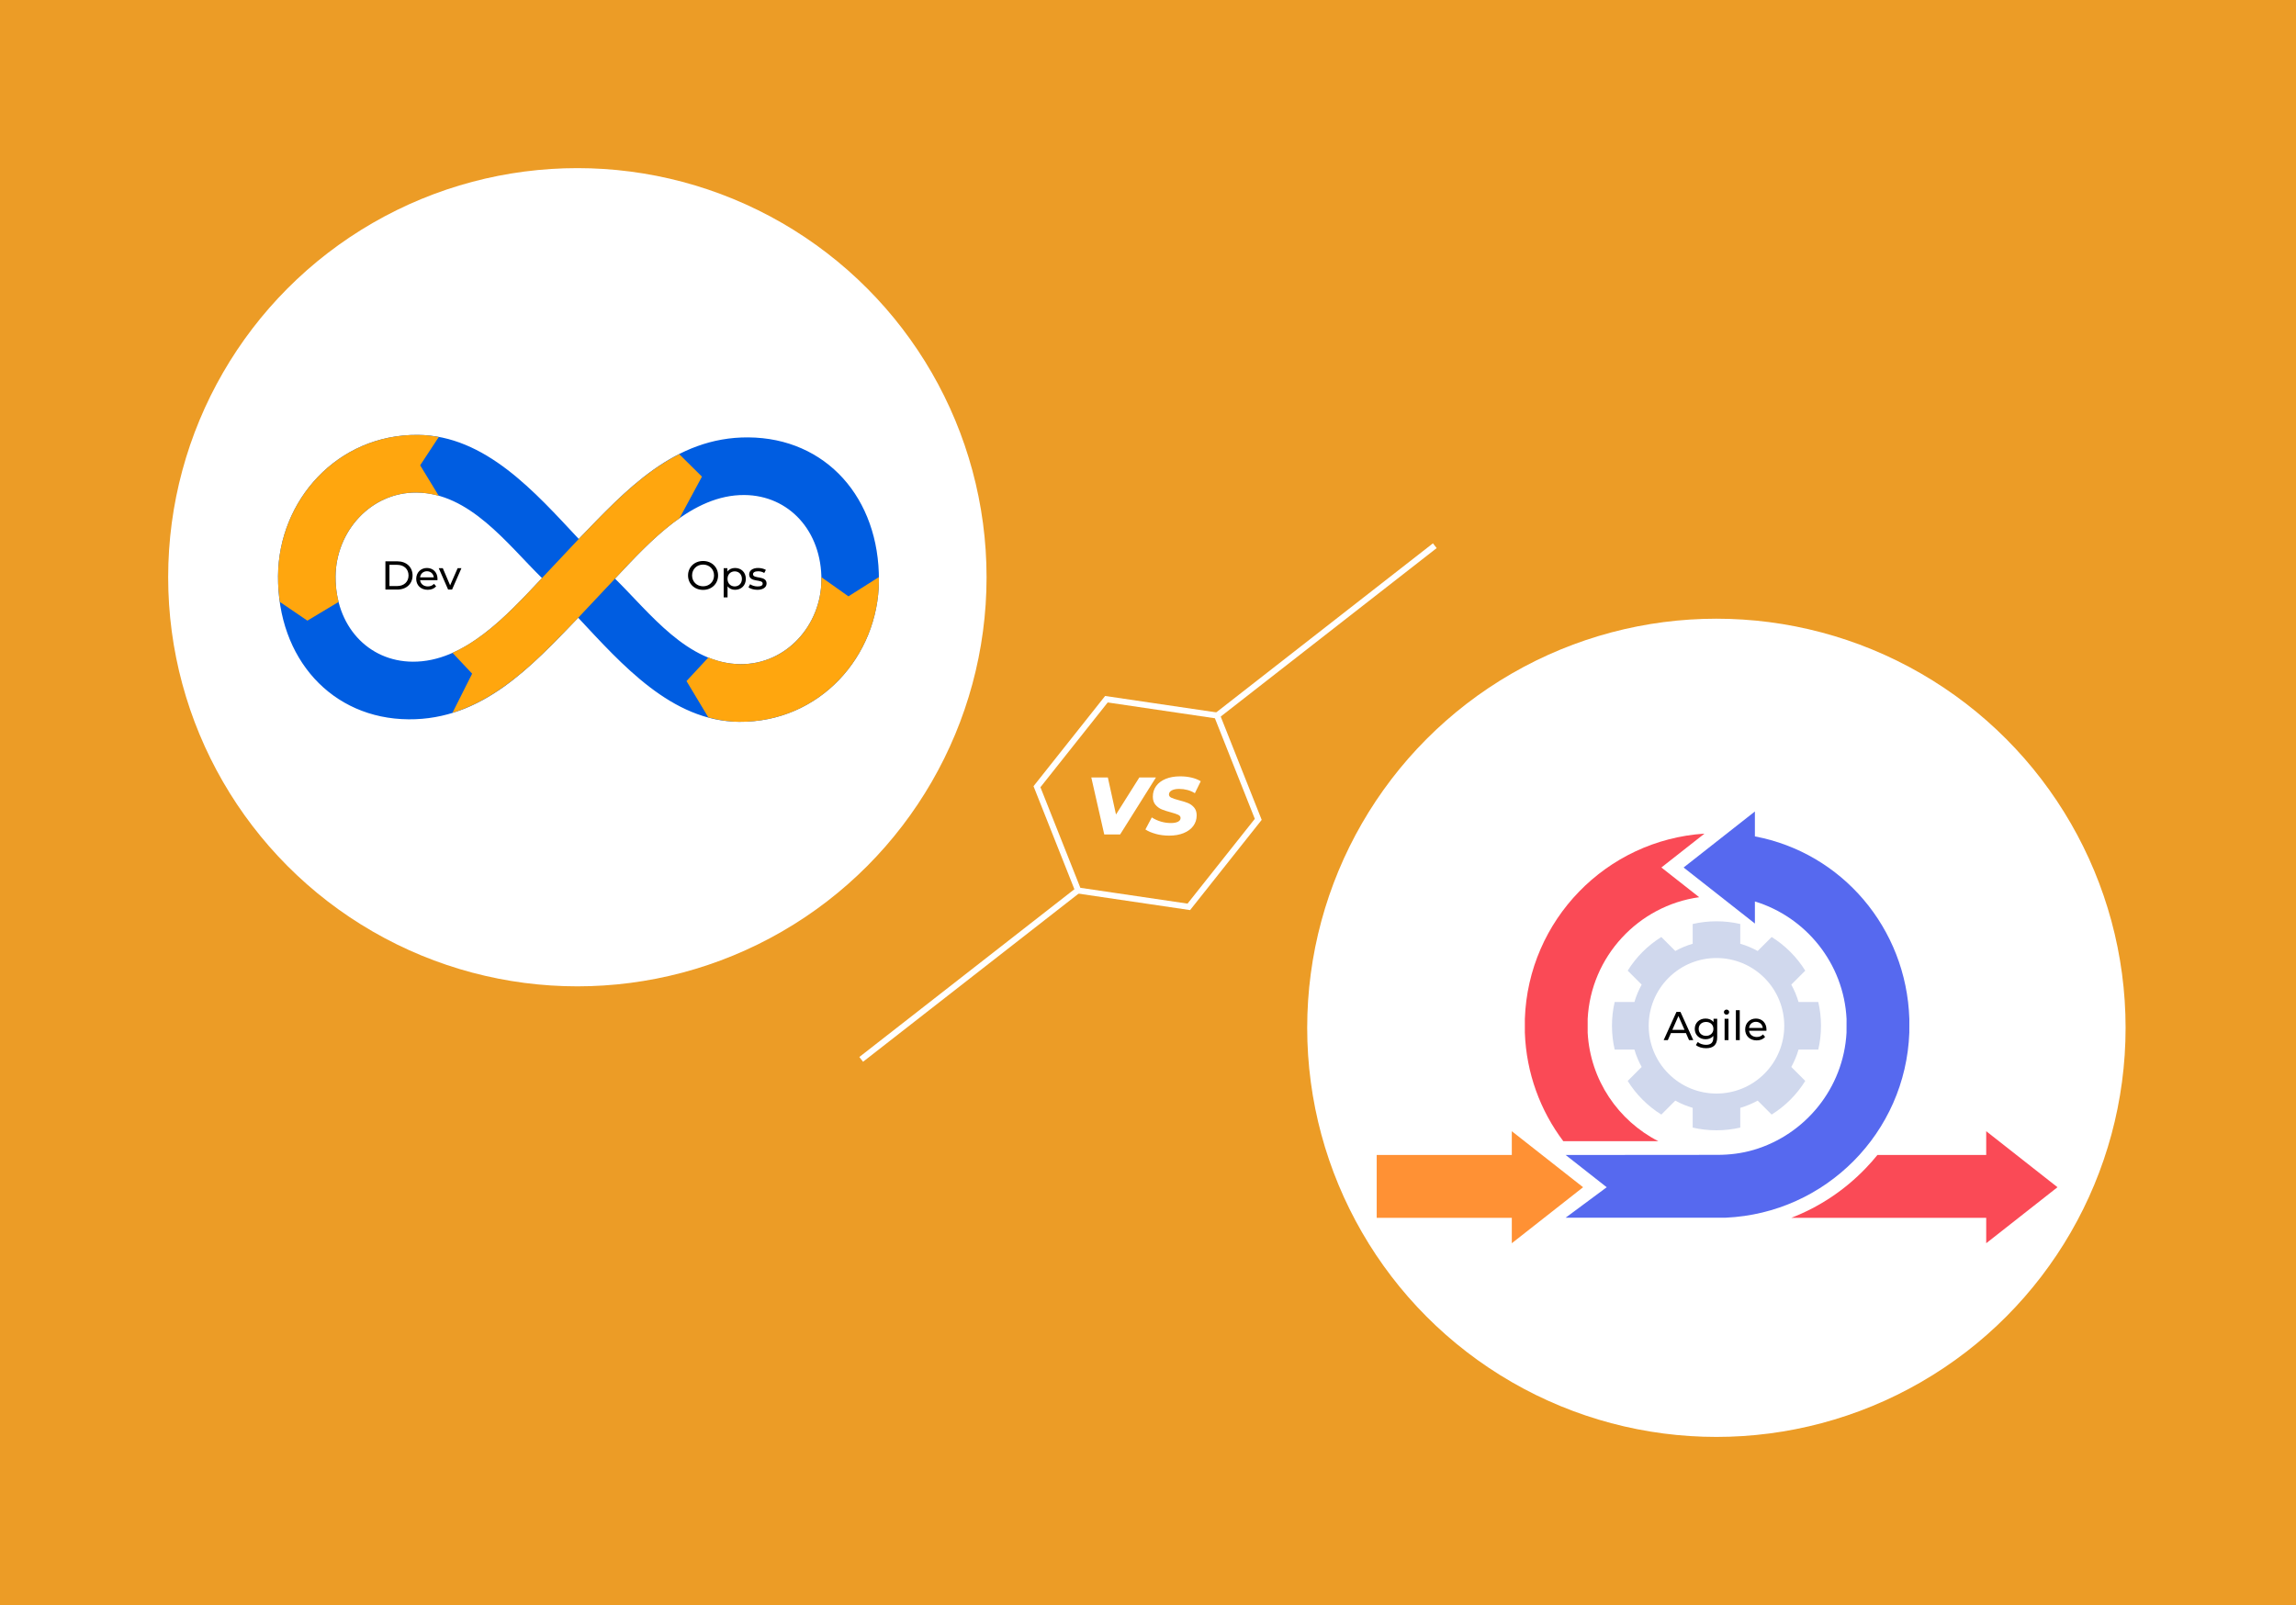<svg width="1024" height="716" viewBox="0 0 1024 716" fill="none" xmlns="http://www.w3.org/2000/svg">
<rect width="1024" height="716" fill="#EC9C26"/>
<g clip-path="url(#clip0_1016_299)">
<path d="M530.775 405.989L479.887 398.479L460.943 350.719L492.875 310.467L543.764 317.977L562.708 365.737L530.775 405.989ZM481.828 396.042L529.634 403.097L559.638 365.284L541.836 320.416L494.03 313.361L464.026 351.174L481.828 396.042Z" fill="white"/>
<path d="M639.082 242.379L541.973 318.15L543.634 320.274L640.743 244.502L639.082 242.379Z" fill="white"/>
<path d="M480.367 395.75L383.258 471.521L384.92 473.645L482.028 397.873L480.367 395.75Z" fill="white"/>
<path d="M515.531 346.836L499.572 372.243L492.489 372.243L486.715 346.836L494.094 346.836L497.723 363.352L508.125 346.836L515.545 346.836L515.531 346.836Z" fill="white"/>
<path d="M515.465 371.987C513.577 371.475 512.039 370.829 510.852 370.021L513.685 364.645C514.966 365.467 516.342 366.087 517.799 366.518C519.256 366.936 520.713 367.151 522.157 367.151C523.6 367.151 524.612 366.949 525.381 366.558C526.15 366.154 526.528 365.602 526.528 364.901C526.528 364.295 526.177 363.824 525.489 363.487C524.801 363.15 523.722 362.786 522.278 362.396C520.632 361.965 519.256 361.52 518.164 361.075C517.071 360.631 516.14 359.944 515.344 359.028C514.562 358.112 514.157 356.899 514.157 355.404C514.157 353.585 514.656 351.996 515.641 350.635C516.639 349.274 518.056 348.21 519.89 347.456C521.725 346.701 523.884 346.324 526.366 346.324C528.187 346.324 529.873 346.513 531.452 346.89C533.03 347.267 534.379 347.806 535.526 348.507L532.909 353.841C531.911 353.208 530.818 352.737 529.617 352.413C528.416 352.09 527.189 351.928 525.921 351.928C524.491 351.928 523.371 352.157 522.562 352.615C521.752 353.073 521.347 353.666 521.347 354.394C521.347 355.027 521.698 355.512 522.4 355.849C523.101 356.185 524.194 356.549 525.678 356.94C527.324 357.357 528.686 357.775 529.766 358.206C530.845 358.637 531.776 359.311 532.545 360.2C533.314 361.102 533.705 362.274 533.705 363.716C533.705 365.508 533.206 367.084 532.194 368.458C531.182 369.832 529.752 370.883 527.904 371.637C526.056 372.391 523.897 372.769 521.455 372.769C519.351 372.769 517.341 372.513 515.452 372.001L515.465 371.987Z" fill="white"/>
</g>
<circle cx="765.5" cy="458.5" r="182.5" fill="white"/>
<circle cx="257.5" cy="257.5" r="182.5" fill="white"/>
<path d="M757.821 400.234L740.967 386.982L760.184 371.877C716.399 374.736 681.581 410.409 680.074 454.541V460.668C680.725 478.805 687.007 495.511 697.226 509.084H739.615C721.744 499.95 709.225 481.794 708.09 460.668V454.541C709.504 426.718 730.674 404.016 757.827 400.234H757.821Z" fill="#FA4A56"/>
<path d="M885.835 554.6V543.278H798.867C811.319 538.484 822.679 530.969 832.154 521.084C833.97 519.193 835.694 517.24 837.325 515.218H885.835V504.621L917.627 529.611L885.835 554.6Z" fill="#FA4A56"/>
<path d="M810.941 468.209C811.735 464.798 812.15 461.251 812.15 457.599C812.15 453.947 811.728 450.4 810.941 446.989H802.136C801.361 444.317 800.275 441.725 798.905 439.232L805.131 433.006C801.361 426.929 796.22 421.782 790.143 417.994L783.905 424.226C781.418 422.861 778.826 421.77 776.148 420.995V412.19C772.737 411.396 769.19 410.98 765.538 410.98C761.886 410.98 758.339 411.402 754.928 412.19V420.995C752.256 421.77 749.651 422.861 747.171 424.226L740.933 417.994C734.862 421.782 729.722 426.923 725.945 433L732.171 439.232C730.801 441.718 729.715 444.317 728.94 446.989H720.135C719.341 450.4 718.926 453.947 718.926 457.599C718.926 461.251 719.347 464.798 720.135 468.209H728.94C729.715 470.887 730.807 473.486 732.171 475.966L725.945 482.198C729.722 488.275 734.862 493.421 740.939 497.204L747.171 490.972C749.657 492.342 752.256 493.428 754.928 494.203V503.008C758.339 503.802 761.886 504.217 765.538 504.217C769.19 504.217 772.737 503.796 776.148 503.008V494.203C778.826 493.428 781.425 492.342 783.905 490.972L790.137 497.204C796.214 493.421 801.367 488.275 805.131 482.192L798.905 475.966C800.275 473.479 801.361 470.887 802.136 468.209H810.941ZM786.912 478.973C775.106 490.78 755.964 490.78 744.157 478.973C732.357 467.167 732.357 448.025 744.157 436.218C755.964 424.418 775.1 424.418 786.912 436.218C798.719 448.025 798.719 467.167 786.912 478.973Z" fill="#D0D8ED"/>
<path d="M782.67 373.112V362L750.878 386.99L782.67 411.979V402.132C805.458 409.102 822.325 429.801 823.553 454.542L823.534 460.669C822.182 485.485 805.092 506.19 782.106 512.961C776.878 514.499 771.428 515.175 765.977 515.175L698.27 515.23L716.581 529.623L698.27 543.203H769.667C814.208 541.218 849.913 505.29 851.543 460.669L851.556 454.542C850.241 413.895 821.364 380.398 782.67 373.112Z" fill="#5669EF"/>
<path d="M706.046 529.617L674.254 504.627V515.224H614V543.277H674.211H674.254V554.6L706.046 529.617Z" fill="#FF9134"/>
<g clip-path="url(#clip1_1016_299)">
<path d="M257.884 275.577C236.963 297.282 215.212 321.133 182.223 320.882C148.008 320.623 123.751 293.859 124.002 256.984C124.238 223.115 150.499 193.734 186.345 194C216.484 194.228 238.715 219.691 258.12 240.422C279.041 218.71 300.792 194.867 333.781 195.118C368.399 195.377 392.246 222.141 391.994 259.015C391.766 292.885 365.497 322.274 329.651 322C299.512 321.772 277.281 296.309 257.876 275.577H257.884ZM241.71 257.874C225.931 242.317 209.384 219.897 185.758 219.722C165.394 219.569 149.799 237.029 149.661 257.182C149.509 279.047 164.068 295.023 184.021 295.175C207.235 295.35 226.114 274.482 241.71 257.882V257.874ZM366.342 258.818C366.495 236.953 351.936 220.977 331.982 220.825C308.769 220.65 289.89 241.518 274.294 258.118C290.073 273.676 306.62 296.096 330.245 296.271C350.61 296.423 366.205 278.963 366.342 258.81V258.818Z" fill="#005DE1"/>
<path d="M123.998 256.984C123.968 260.955 124.28 264.79 124.806 268.51L137.087 276.863L151.006 268.51C150.107 264.972 149.635 261.176 149.658 257.182C149.795 237.029 165.39 219.569 185.755 219.722C189.213 219.744 192.505 220.3 195.682 221.182L187.393 207.564L195.682 194.951C192.649 194.388 189.549 194.023 186.341 194C150.496 193.734 124.234 223.115 123.998 256.984Z" fill="#FFA60E"/>
<path d="M391.999 259.016C391.999 258.484 391.954 257.982 391.946 257.449L378.4 266.023L366.294 257.449C366.302 257.906 366.348 258.355 366.34 258.819C366.203 278.971 350.608 296.431 330.243 296.279C325.154 296.241 320.415 295.123 315.92 293.312L306.176 303.818L315.92 320.046C320.324 321.232 324.879 321.963 329.664 322.001C365.502 322.275 391.771 292.886 392.007 259.016H391.999Z" fill="#FFA60E"/>
<path d="M274.292 258.126C282.832 249.027 292.371 238.666 303.067 231.172L313.063 212.624L302.93 202.59C285.735 211.293 271.74 226.296 258.118 240.423L241.707 257.875C230.302 270.017 217.129 284.411 201.801 291.212L210.57 300.517L201.801 317.976C224.39 311.038 241.402 292.673 257.881 275.578L274.292 258.126Z" fill="#FFA60E"/>
<path d="M171.89 263V250.4H177.2C181.25 250.4 184.004 252.956 184.004 256.7C184.004 260.444 181.25 263 177.2 263H171.89ZM173.69 261.434H177.092C180.206 261.434 182.204 259.526 182.204 256.7C182.204 253.874 180.206 251.966 177.092 251.966H173.69V261.434ZM195.131 258.284C195.131 258.428 195.113 258.644 195.095 258.806H187.355C187.571 260.48 188.921 261.596 190.811 261.596C191.927 261.596 192.863 261.218 193.565 260.444L194.519 261.56C193.655 262.568 192.341 263.108 190.757 263.108C187.679 263.108 185.627 261.074 185.627 258.23C185.627 255.404 187.661 253.37 190.415 253.37C193.169 253.37 195.131 255.35 195.131 258.284ZM190.415 254.828C188.759 254.828 187.535 255.944 187.355 257.564H193.475C193.295 255.962 192.089 254.828 190.415 254.828ZM204.105 253.46H205.797L201.621 263H199.857L195.681 253.46H197.481L200.757 261.11L204.105 253.46Z" fill="black"/>
<path d="M313.578 263.144C309.708 263.144 306.864 260.39 306.864 256.7C306.864 253.01 309.708 250.256 313.578 250.256C317.412 250.256 320.256 252.992 320.256 256.7C320.256 260.408 317.412 263.144 313.578 263.144ZM313.578 261.542C316.368 261.542 318.456 259.49 318.456 256.7C318.456 253.91 316.368 251.858 313.578 251.858C310.752 251.858 308.664 253.91 308.664 256.7C308.664 259.49 310.752 261.542 313.578 261.542ZM327.813 253.37C330.603 253.37 332.637 255.314 332.637 258.23C332.637 261.164 330.603 263.108 327.813 263.108C326.463 263.108 325.275 262.586 324.483 261.56V266.492H322.755V253.46H324.411V254.972C325.185 253.91 326.409 253.37 327.813 253.37ZM327.669 261.596C329.505 261.596 330.891 260.264 330.891 258.23C330.891 256.214 329.505 254.882 327.669 254.882C325.851 254.882 324.465 256.214 324.465 258.23C324.465 260.264 325.851 261.596 327.669 261.596ZM337.761 263.108C336.177 263.108 334.611 262.622 333.819 261.992L334.539 260.624C335.349 261.2 336.645 261.614 337.887 261.614C339.489 261.614 340.155 261.128 340.155 260.318C340.155 258.176 334.125 260.03 334.125 256.232C334.125 254.522 335.655 253.37 338.103 253.37C339.345 253.37 340.749 253.694 341.577 254.234L340.839 255.602C339.975 255.044 339.021 254.846 338.085 254.846C336.573 254.846 335.835 255.404 335.835 256.16C335.835 258.41 341.883 256.574 341.883 260.282C341.883 262.01 340.299 263.108 337.761 263.108Z" fill="black"/>
</g>
<path d="M753.304 464L751.918 460.85H745.222L743.836 464H741.982L747.688 451.4H749.47L755.194 464H753.304ZM745.852 459.41H751.288L748.57 453.236L745.852 459.41ZM764.222 454.46H765.86V462.704C765.86 466.07 764.15 467.6 760.91 467.6C759.164 467.6 757.4 467.114 756.356 466.178L757.184 464.846C758.066 465.602 759.452 466.088 760.856 466.088C763.106 466.088 764.132 465.044 764.132 462.884V462.128C763.304 463.118 762.062 463.604 760.694 463.604C757.94 463.604 755.852 461.732 755.852 458.978C755.852 456.224 757.94 454.37 760.694 454.37C762.116 454.37 763.412 454.892 764.222 455.936V454.46ZM760.892 462.092C762.8 462.092 764.168 460.814 764.168 458.978C764.168 457.124 762.8 455.882 760.892 455.882C758.966 455.882 757.598 457.124 757.598 458.978C757.598 460.814 758.966 462.092 760.892 462.092ZM770.025 452.624C769.359 452.624 768.855 452.138 768.855 451.508C768.855 450.878 769.359 450.374 770.025 450.374C770.691 450.374 771.195 450.86 771.195 451.472C771.195 452.12 770.709 452.624 770.025 452.624ZM769.161 464V454.46H770.889V464H769.161ZM774.189 464V450.644H775.917V464H774.189ZM787.838 459.284C787.838 459.428 787.82 459.644 787.802 459.806H780.062C780.278 461.48 781.628 462.596 783.518 462.596C784.634 462.596 785.57 462.218 786.272 461.444L787.226 462.56C786.362 463.568 785.048 464.108 783.464 464.108C780.386 464.108 778.334 462.074 778.334 459.23C778.334 456.404 780.368 454.37 783.122 454.37C785.876 454.37 787.838 456.35 787.838 459.284ZM783.122 455.828C781.466 455.828 780.242 456.944 780.062 458.564H786.182C786.002 456.962 784.796 455.828 783.122 455.828Z" fill="black"/>
<defs>
<clipPath id="clip0_1016_299">
<rect width="221.572" height="265.886" fill="white" transform="translate(421.812 210.309) rotate(8.395)"/>
</clipPath>
<clipPath id="clip1_1016_299">
<rect width="268" height="128" fill="white" transform="translate(124 194)"/>
</clipPath>
</defs>
</svg>
